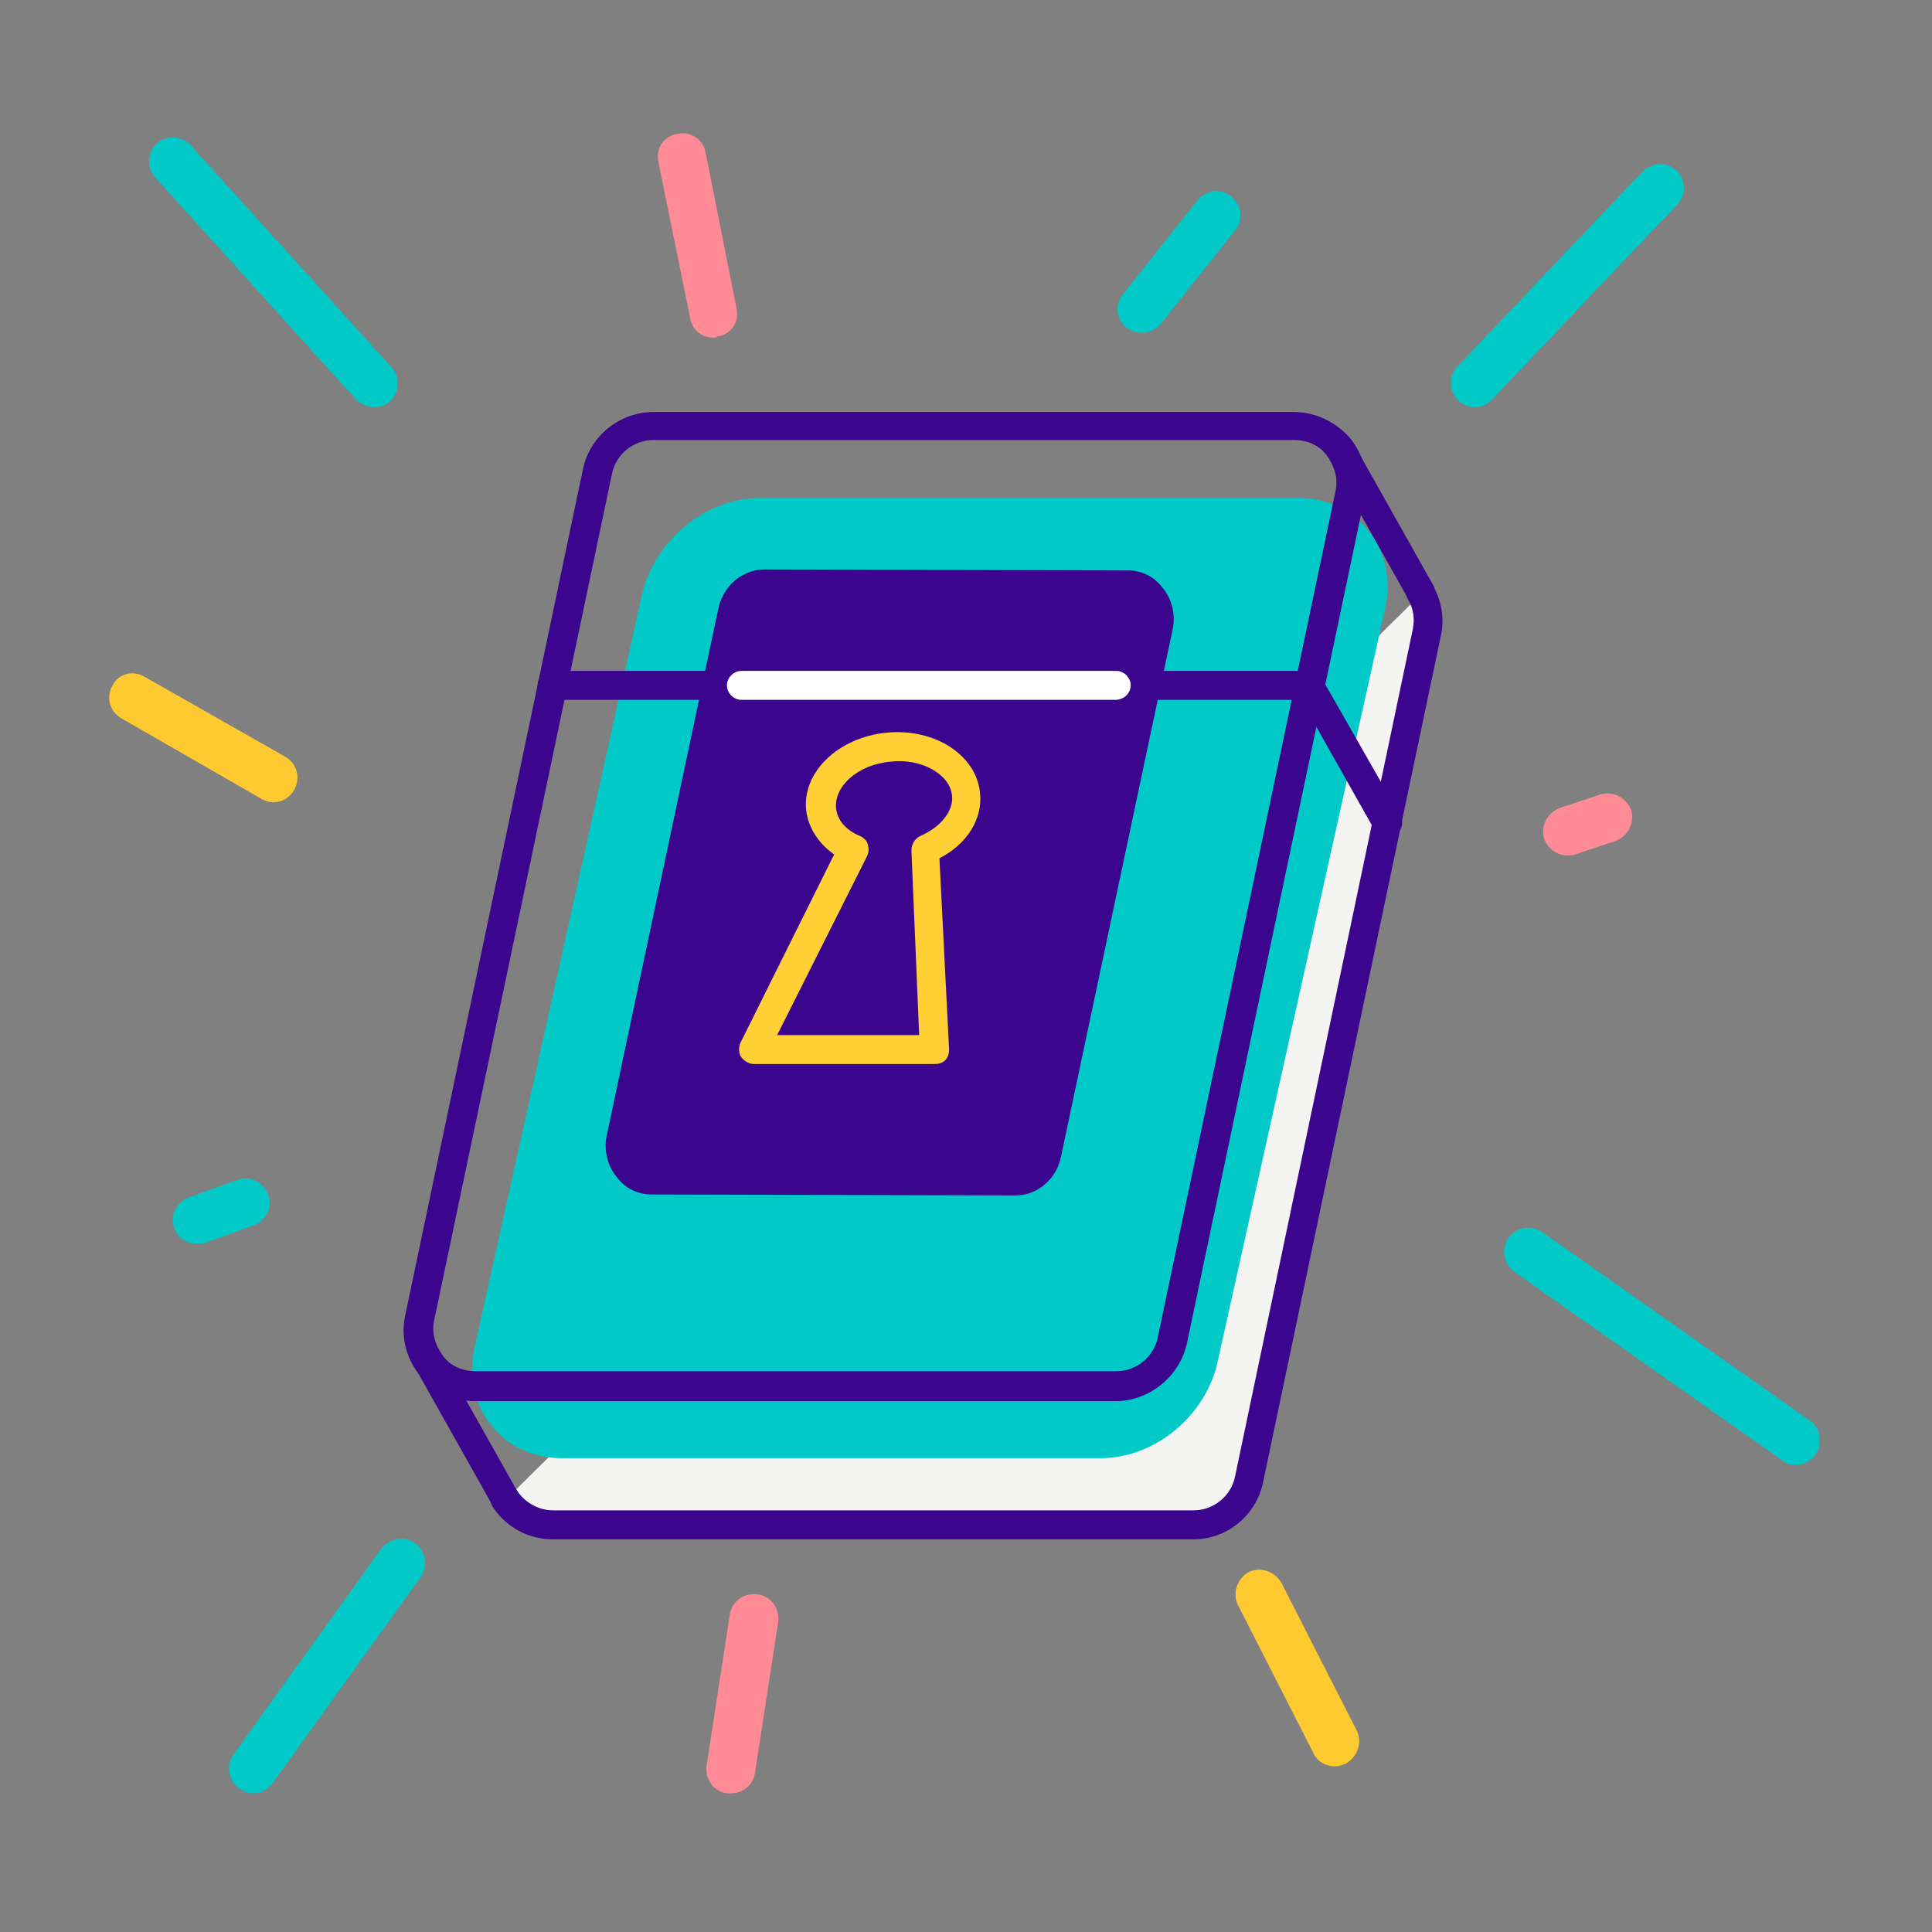 <?xml version="1.0" encoding="utf-8"?>
<svg xmlns="http://www.w3.org/2000/svg" width="160" height="160" viewBox="0 0 160 160" fill="none"><rect x="0" y="0" width="160" height="160" fill="#808080" stroke="none"/> <g clip-path="url(#clip0)"> <path d="M41.881 124.2C42.761 125.48 44.121 126.28 45.801 126.28H98.841C101.081 126.28 103.001 124.68 103.481 122.52L118.201 52.44C118.441 51.24 118.201 50.12 117.721 49.16" fill="#F4F4F2"/> <path d="M98.841 127.48H45.801C43.801 127.48 41.961 126.52 40.841 124.84C40.441 124.28 40.601 123.56 41.161 123.16C41.721 122.76 42.441 122.92 42.841 123.48C43.481 124.44 44.601 125.08 45.801 125.08H98.841C100.521 125.08 101.961 123.88 102.281 122.28L117.001 52.12C117.161 51.24 117.081 50.44 116.601 49.64C116.281 49.08 116.441 48.36 117.081 48.04C117.641 47.72 118.361 47.88 118.681 48.52C119.401 49.8 119.641 51.24 119.321 52.68L104.601 122.76C104.041 125.48 101.641 127.48 98.841 127.48Z" fill="#3B058E"/> <path d="M91.161 117.96H46.521C43.321 117.96 41.321 115.32 42.041 112.12L55.881 49.88C56.601 46.68 59.801 44.04 62.921 44.04H107.481C110.681 44.04 112.681 46.68 111.961 49.88L98.121 112.12C97.481 115.4 94.281 117.96 91.161 117.96Z" fill="#01C9C7"/> <path d="M91.162 120.76H46.522C44.202 120.76 42.041 119.8 40.681 118.04C39.242 116.28 38.761 113.88 39.322 111.48L53.161 49.24C54.202 44.76 58.441 41.24 62.922 41.24H107.481C109.801 41.24 111.961 42.2 113.321 43.96C114.761 45.72 115.242 48.12 114.682 50.52L100.841 112.76C99.882 117.24 95.641 120.76 91.162 120.76ZM63.002 46.84C61.161 46.84 59.081 48.52 58.681 50.52L44.842 112.76C44.681 113.48 44.761 114.2 45.081 114.6C45.481 115.08 46.041 115.16 46.522 115.16H91.082C92.921 115.16 95.001 113.48 95.401 111.48L109.242 49.24C109.401 48.52 109.321 47.8 109.001 47.4C108.601 46.92 108.041 46.84 107.561 46.84H63.002Z" fill="#01C9C7"/> <path d="M92.361 116.04H39.401C37.641 116.04 35.961 115.24 34.761 113.88C33.641 112.52 33.161 110.68 33.561 108.92L48.281 38.84C48.841 36.12 51.321 34.12 54.121 34.12H107.161C108.921 34.12 110.601 34.92 111.801 36.28C112.921 37.64 113.401 39.48 113.001 41.24L98.281 111.32C97.641 114.04 95.161 116.04 92.361 116.04ZM54.121 36.44C52.441 36.44 51.001 37.64 50.681 39.24L35.961 109.32C35.721 110.36 36.041 111.4 36.681 112.28C37.321 113.16 38.361 113.56 39.401 113.56H92.441C94.121 113.56 95.561 112.36 95.881 110.76L110.601 40.68C110.841 39.64 110.521 38.6 109.881 37.72C109.241 36.84 108.201 36.44 107.161 36.44H54.121Z" fill="#3B058E"/> <path d="M54.041 97.72L84.121 97.8C85.401 97.8 86.522 96.84 86.761 95.48L95.962 52.04C96.362 50.2 95.082 48.52 93.401 48.52L63.322 48.44C62.041 48.44 60.922 49.4 60.681 50.76L51.481 94.2C51.081 95.96 52.282 97.72 54.041 97.72Z" fill="#3B058E"/> <path d="M84.121 99L53.961 98.92C52.841 98.92 51.801 98.44 51.081 97.48C50.281 96.52 49.961 95.16 50.281 93.88L59.481 50.44C59.881 48.52 61.481 47.16 63.321 47.16L93.401 47.24C94.521 47.24 95.561 47.72 96.281 48.68C97.081 49.64 97.401 51 97.081 52.28L87.881 95.72C87.561 97.56 85.961 99 84.121 99ZM54.041 96.52L84.121 96.6C84.841 96.6 85.481 96.04 85.641 95.24L94.841 51.8C95.001 51.24 94.841 50.68 94.521 50.2C94.361 50.04 94.041 49.64 93.481 49.64L63.401 49.56C62.681 49.56 62.041 50.12 61.881 50.92L52.681 94.36C52.521 94.92 52.681 95.48 53.001 95.96C53.161 96.12 53.481 96.52 54.041 96.52Z" fill="#3B058E"/> <path d="M117.64 50.2C117.24 50.2 116.84 49.96 116.6 49.56L110.12 38.04C109.8 37.48 110.04 36.76 110.6 36.44C111.16 36.12 111.88 36.28 112.2 36.92L118.68 48.44C119 49 118.76 49.72 118.2 50.04C118.04 50.2 117.8 50.2 117.64 50.2Z" fill="#3B058E"/> <path d="M114.84 69.32C114.44 69.32 114.04 69.08 113.8 68.68L107.4 57.32C107.08 56.76 107.24 56.04 107.88 55.72C108.44 55.4 109.16 55.56 109.48 56.2L115.96 67.56C116.28 68.12 116.12 68.84 115.48 69.16C115.32 69.24 115.08 69.32 114.84 69.32Z" fill="#3B058E"/> <path d="M41.88 125.4C41.48 125.4 41.08 125.16 40.84 124.76L34.36 113.24C34.04 112.68 34.28 111.96 34.84 111.64C35.4 111.32 36.12 111.56 36.44 112.12L42.92 123.64C43.24 124.2 43 124.92 42.44 125.24C42.28 125.32 42.12 125.4 41.88 125.4Z" fill="#3B058E"/> <path d="M108.44 57.96H45.719C45.08 57.96 44.52 57.4 44.52 56.76C44.52 56.12 45.08 55.56 45.719 55.56H108.44C109.08 55.56 109.64 56.12 109.64 56.76C109.64 57.4 109.08 57.96 108.44 57.96Z" fill="#3B058E"/> <path d="M92.361 57.96H61.401C60.761 57.96 60.201 57.4 60.201 56.76C60.201 56.12 60.761 55.56 61.401 55.56H92.441C93.081 55.56 93.641 56.12 93.641 56.76C93.641 57.4 93.081 57.96 92.361 57.96Z" fill="white"/> <path d="M77.4 88.12H62.441C62.041 88.12 61.641 87.88 61.401 87.56C61.16 87.24 61.16 86.76 61.321 86.36L69.081 70.76C67.8 69.88 66.921 68.52 66.76 67.08C66.441 63.96 69.4 61.08 73.4 60.68C77.4 60.28 80.841 62.52 81.16 65.64C81.4 67.8 80.121 69.88 77.8 71.08L78.6 86.92C78.6 87.24 78.52 87.56 78.281 87.8C78.04 88.04 77.721 88.12 77.4 88.12ZM64.361 85.72H76.121L75.481 70.44C75.481 69.96 75.721 69.48 76.201 69.24C77.88 68.52 79.001 67.16 78.841 65.88C78.68 64.12 76.281 62.76 73.721 63.08C71.081 63.32 69.081 65.08 69.24 66.92C69.32 67.88 70.04 68.76 71.24 69.24C71.561 69.4 71.8 69.64 71.88 69.96C71.96 70.28 71.96 70.6 71.8 70.92L64.361 85.72Z" fill="#FFD036"/> <path d="M122.121 33.72C121.641 33.72 121.161 33.56 120.761 33.16C119.961 32.36 119.961 31.16 120.681 30.36L136.041 14.2C136.841 13.4 138.041 13.4 138.841 14.12C139.641 14.92 139.641 16.12 138.921 16.92L123.561 33.08C123.161 33.56 122.601 33.72 122.121 33.72Z" fill="#01C9C7"/> <path d="M148.68 121.32C148.28 121.32 147.88 121.24 147.56 120.92L125.4 105.32C124.52 104.68 124.28 103.4 124.92 102.52C125.56 101.64 126.84 101.4 127.72 102.04L149.88 117.64C150.76 118.28 151 119.56 150.36 120.44C149.96 121 149.32 121.32 148.68 121.32Z" fill="#01C9C7"/> <path d="M21.001 148.52C20.601 148.52 20.201 148.36 19.801 148.12C18.921 147.48 18.681 146.2 19.321 145.32L31.561 128.28C32.201 127.4 33.481 127.16 34.361 127.8C35.241 128.44 35.481 129.72 34.841 130.6L22.601 147.64C22.201 148.2 21.641 148.52 21.001 148.52Z" fill="#01C9C7"/> <path d="M31.001 33.72C30.441 33.72 29.881 33.48 29.481 33.08L12.841 14.68C12.121 13.88 12.201 12.6 13.001 11.88C13.801 11.16 15.081 11.24 15.801 12.04L32.441 30.44C33.161 31.24 33.081 32.52 32.281 33.24C31.961 33.56 31.481 33.72 31.001 33.72Z" fill="#01C9C7"/> <path d="M59.081 27.96C58.121 27.96 57.321 27.32 57.161 26.36L54.521 13.4C54.281 12.28 55.001 11.24 56.121 11.08C57.161 10.84 58.281 11.56 58.441 12.68L61.001 25.56C61.241 26.68 60.521 27.72 59.401 27.88C59.321 27.96 59.241 27.96 59.081 27.96Z" fill="#FF8B97"/> <path d="M94.52 27.56C94.12 27.56 93.64 27.4 93.32 27.16C92.44 26.44 92.28 25.24 93 24.36L99.16 16.6C99.88 15.72 101.08 15.56 101.96 16.28C102.84 17 103 18.2 102.28 19.08L96.12 26.84C95.72 27.32 95.16 27.56 94.52 27.56Z" fill="#01C9C7"/> <path d="M110.52 146.28C109.8 146.28 109.08 145.88 108.76 145.16L102.52 132.92C102.04 131.96 102.44 130.76 103.4 130.2C104.36 129.72 105.56 130.12 106.12 131.08L112.36 143.32C112.84 144.28 112.44 145.48 111.48 146.04C111.16 146.2 110.84 146.28 110.52 146.28Z" fill="#FFC930"/> <path d="M129.801 70.84C128.921 70.84 128.201 70.28 127.881 69.48C127.561 68.44 128.121 67.32 129.161 66.92L132.521 65.8C133.561 65.48 134.681 66.04 135.081 67.08C135.401 68.12 134.841 69.24 133.801 69.64L130.441 70.76C130.201 70.84 129.961 70.84 129.801 70.84Z" fill="#FF8B97"/> <path d="M22.68 66.44C22.36 66.44 22.041 66.36 21.721 66.2L10.04 59.48C9.08 58.92 8.76 57.72 9.32 56.76C9.8 55.8 11.001 55.48 11.96 56.04L23.64 62.68C24.601 63.24 24.921 64.44 24.36 65.4C24.041 66.04 23.32 66.44 22.68 66.44Z" fill="#FFC930"/> <path d="M16.28 103C15.48 103 14.68 102.52 14.44 101.72C14.04 100.68 14.6 99.56 15.64 99.16L19.64 97.72C20.68 97.32 21.8 97.88 22.2 98.92C22.6 99.96 22.04 101.08 21 101.48L17 102.92C16.76 103 16.52 103 16.28 103Z" fill="#01C9C7"/> <path d="M60.52 148.52C60.44 148.52 60.28 148.52 60.2 148.52C59.08 148.36 58.36 147.32 58.52 146.2L60.44 133.72C60.6 132.6 61.64 131.88 62.76 132.04C63.88 132.2 64.6 133.24 64.44 134.36L62.52 146.84C62.36 147.8 61.56 148.52 60.52 148.52Z" fill="#FF8B97"/> </g> <defs> <clipPath id="clip0"> <rect width="141.68" height="137.52" fill="white" transform="translate(9 11)"/> </clipPath> </defs> </svg>